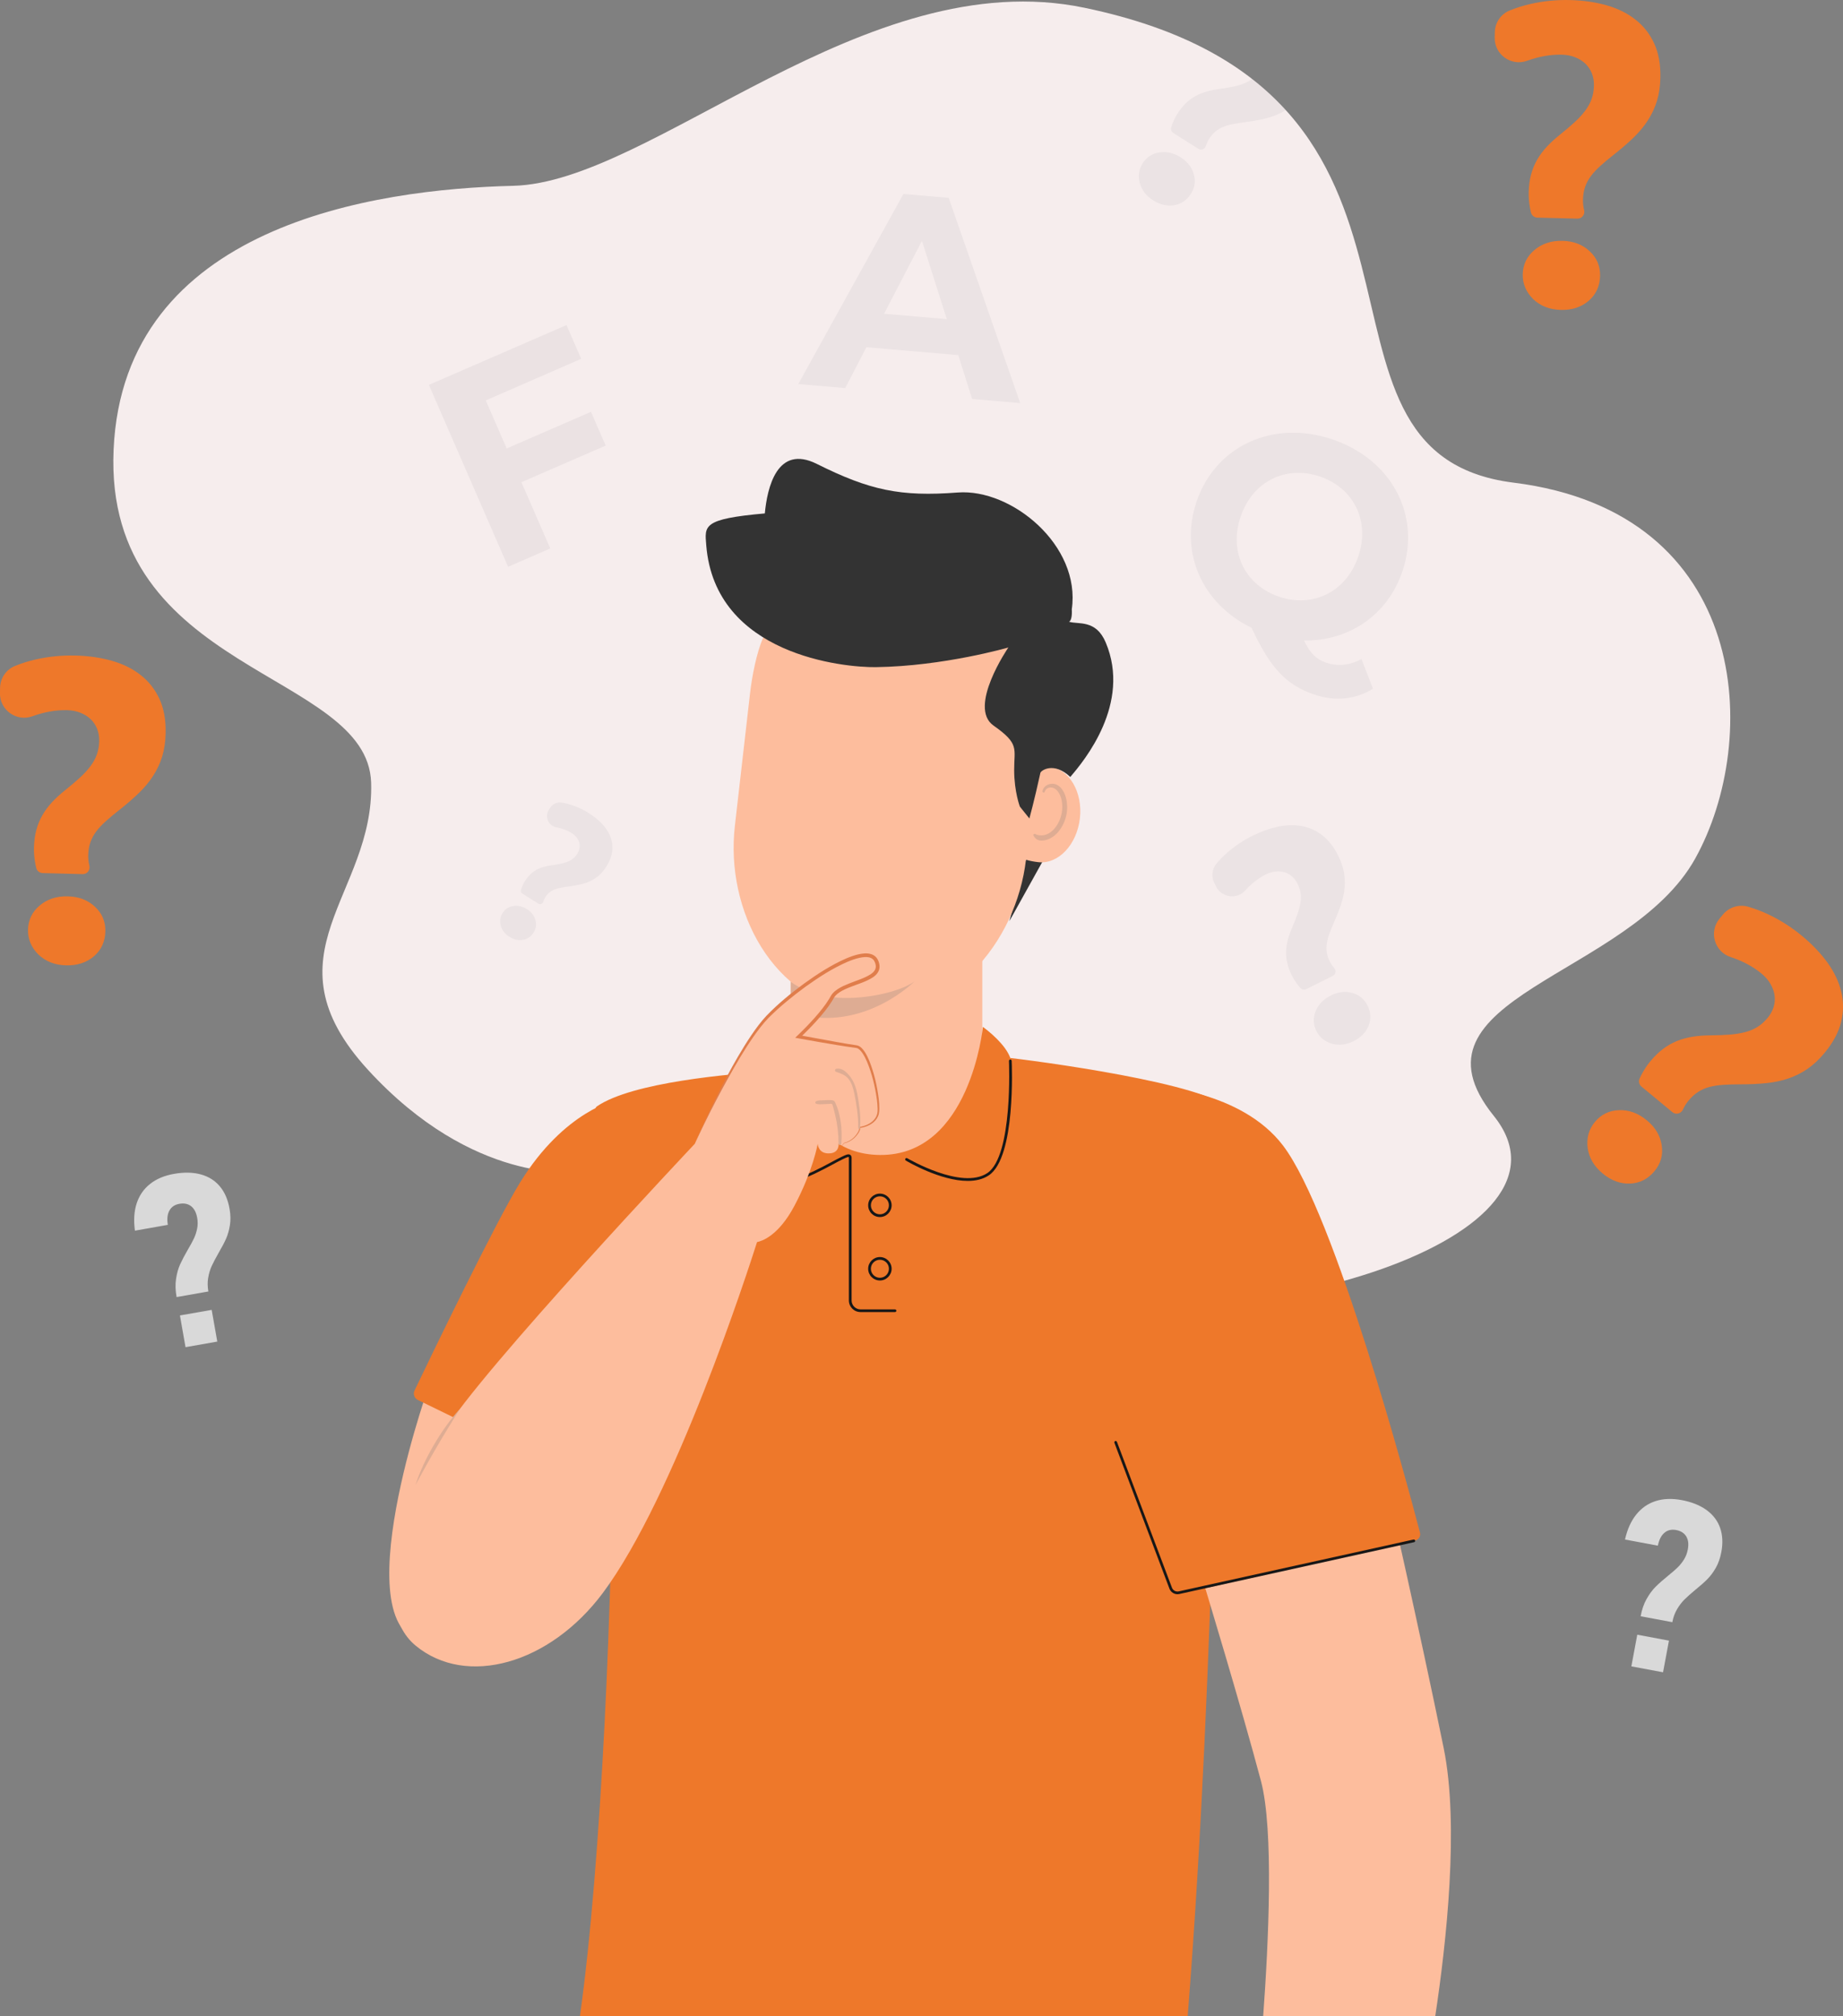 <svg width="619" height="677" viewBox="0 0 619 677" fill="none" xmlns="http://www.w3.org/2000/svg">
<rect x="0" y="0" width="619" height="677" fill="#808080" stroke="none"/>
<g clip-path="url(#clip0_3017_192756)">
<path d="M193.411 393.507C193.411 393.507 159.037 397.941 123.547 359.18C88.058 320.419 125.767 300.487 124.652 262.84C123.547 225.193 34.829 226.296 38.154 150.992C41.478 75.687 125.757 63.509 172.336 62.395C218.915 61.292 290.638 -12.697 364.187 2.599C500.037 30.837 428.506 152.105 508.355 162.066C588.204 172.037 591.528 248.445 569.349 288.309C547.169 328.174 469.541 334.825 501.705 374.689C533.859 414.553 426.297 451.097 332.033 436.702C237.77 422.296 193.411 393.507 193.411 393.507Z" fill="#F6EDED"/>
<g opacity="0.07">
<path d="M400.944 58.501C400.296 56.156 398.808 54.268 396.493 52.804C394.145 51.34 391.755 50.789 389.344 51.192C386.922 51.584 385.063 52.804 383.778 54.852C382.524 56.835 382.195 59.052 382.832 61.492C383.502 63.879 384.999 65.799 387.336 67.284C389.684 68.769 392.063 69.289 394.453 68.886C396.811 68.44 398.66 67.178 399.988 65.067C401.305 62.988 401.623 60.803 400.944 58.501ZM420.521 26.486C419.724 27.123 418.81 27.632 417.791 28.035C416.686 28.481 415.475 28.831 414.137 29.107C412.788 29.382 411.269 29.648 409.558 29.881C407.954 30.082 406.478 30.39 405.108 30.793C403.758 31.186 402.505 31.705 401.368 32.352C400.221 32.999 399.159 33.795 398.203 34.739C397.236 35.683 396.323 36.829 395.473 38.176C394.931 39.025 394.443 39.979 394.007 41.03C393.752 41.624 393.54 42.228 393.37 42.78C393.157 43.501 393.465 44.276 394.103 44.668L402.494 49.961C403.45 50.555 404.672 50.068 405.012 49.007C405.012 48.996 405.012 48.986 405.012 48.986C405.288 48.126 405.649 47.352 406.085 46.641C406.733 45.623 407.444 44.795 408.209 44.159C408.985 43.512 409.845 43.003 410.812 42.61C411.778 42.218 412.883 41.889 414.126 41.656C415.358 41.411 416.76 41.189 418.322 40.987C420.638 40.69 422.751 40.319 424.685 39.863C426.597 39.417 428.371 38.802 429.964 38.017C430.612 37.699 431.228 37.349 431.834 36.956C428.519 33.307 424.77 29.796 420.521 26.486Z" fill="#4F5562"/>
</g>
<path d="M553.026 536.923C553.95 535.279 554.959 533.91 556.043 532.828C557.126 531.746 558.528 530.505 560.238 529.116C561.587 528.034 562.66 527.1 563.457 526.326C564.243 525.551 564.955 524.66 565.581 523.674C566.208 522.677 566.644 521.552 566.877 520.279L566.888 520.237C567.217 518.476 567.037 517.033 566.346 515.898C565.656 514.763 564.53 514.052 562.947 513.755C561.396 513.469 560.079 513.777 559.017 514.689C557.944 515.601 557.222 517.023 556.829 518.964L556.818 519.006L545.781 516.948L545.792 516.906C546.557 513.511 547.81 510.732 549.563 508.558C551.305 506.383 553.472 504.877 556.053 504.039C558.634 503.211 561.545 503.095 564.785 503.699C568.152 504.325 570.935 505.439 573.134 507.02C575.333 508.611 576.852 510.594 577.712 512.992C578.562 515.389 578.711 518.105 578.137 521.16L578.126 521.202C577.755 523.196 577.139 524.936 576.289 526.442C575.428 527.938 574.483 529.222 573.442 530.261C572.401 531.311 571.063 532.499 569.416 533.825C567.865 535.12 566.633 536.212 565.73 537.114C564.827 538.016 563.999 539.097 563.255 540.36C562.512 541.633 561.98 543.075 561.683 544.698L551.039 542.715C551.432 540.508 552.102 538.567 553.026 536.923ZM549.903 548.91L560.546 550.893L558.56 561.522L547.916 559.539L549.903 548.91Z" fill="#D9D9D9"/>
<path d="M59.135 429.392C59.422 427.525 59.878 425.891 60.516 424.501C61.153 423.112 62.024 421.457 63.129 419.548C64.01 418.052 64.69 416.811 65.158 415.803C65.625 414.795 65.976 413.724 66.209 412.568C66.443 411.411 66.454 410.202 66.231 408.94L66.22 408.897C65.912 407.137 65.232 405.842 64.191 405.026C63.15 404.209 61.833 403.944 60.261 404.219C58.699 404.495 57.584 405.248 56.904 406.479C56.224 407.709 56.044 409.3 56.362 411.242L56.373 411.284L45.326 413.236L45.315 413.194C44.837 409.757 45.039 406.702 45.91 404.05C46.781 401.398 48.279 399.234 50.403 397.547C52.528 395.86 55.205 394.736 58.455 394.163C61.822 393.569 64.818 393.633 67.431 394.344C70.044 395.054 72.168 396.391 73.815 398.332C75.451 400.273 76.545 402.777 77.087 405.832L77.097 405.874C77.448 407.868 77.49 409.714 77.214 411.422C76.938 413.13 76.502 414.657 75.897 416.005C75.291 417.352 74.452 418.932 73.39 420.757C72.392 422.507 71.627 423.971 71.096 425.127C70.564 426.294 70.171 427.599 69.927 429.042C69.672 430.484 69.694 432.033 69.98 433.656L59.315 435.534C58.901 433.306 58.848 431.259 59.135 429.392ZM60.431 441.707L71.096 439.83L72.976 450.48L62.311 452.358L60.431 441.707Z" fill="#D9D9D9"/>
<path opacity="0.07" d="M163.146 134.443L170.178 150.588L198.487 138.283L203.426 149.623L175.117 161.917L184.816 184.162L170.656 190.315L144.047 129.235L190.265 109.154L195.204 120.494L163.146 134.443Z" fill="#4F5562"/>
<g opacity="0.07">
<path d="M321.845 119.231L290.987 116.589L283.881 130.305L268.117 128.958L303.437 65.131L318.627 66.436L342.644 135.344L326.509 133.965L321.845 119.231ZM318 107.159L309.651 80.852L296.925 105.356L318 107.159Z" fill="#4F5562"/>
</g>
<g opacity="0.07">
<path d="M461.126 231.261C455.263 234.899 448.39 235.578 441.443 233.223C432.063 230.041 426.635 224.387 420.389 210.809C403.797 202.768 396.064 185.573 401.885 168.452C408.259 149.708 427.591 140.797 447.54 147.555C467.394 154.291 477.411 173.066 471.005 191.895C465.981 206.672 452.883 215.296 437.97 215.063C439.935 219.348 442.24 221.438 445.395 222.509C449.272 223.825 453.223 223.453 457.27 221.311L461.126 231.261ZM429.578 200.36C440.859 204.179 452.129 198.865 456.198 186.878C460.277 174.891 454.583 163.816 443.302 159.998C432.021 156.168 420.751 161.493 416.682 173.48C412.603 185.456 418.297 196.541 429.578 200.36Z" fill="#4F5562"/>
</g>
<path d="M516.369 73.076C515.36 73.055 514.468 72.376 514.213 71.39C514.011 70.605 513.851 69.777 513.724 68.897C513.501 67.369 513.405 65.927 513.437 64.569C513.49 62.416 513.745 60.453 514.213 58.682C514.68 56.91 515.349 55.255 516.231 53.706C517.113 52.158 518.207 50.683 519.503 49.283C520.809 47.883 522.318 46.504 524.038 45.135C525.855 43.682 527.448 42.324 528.818 41.073C530.189 39.821 531.357 38.559 532.324 37.296C533.29 36.034 534.023 34.708 534.533 33.34C535.033 31.971 535.309 30.444 535.351 28.757C535.383 27.304 535.16 25.956 534.671 24.694C534.183 23.442 533.471 22.36 532.536 21.438C531.602 20.525 530.444 19.793 529.073 19.242C527.703 18.69 526.173 18.393 524.484 18.361C520.82 18.276 517.006 18.945 513.023 20.366L512.906 20.409C507.531 22.35 501.88 18.287 502.018 12.58L502.061 10.787C502.135 7.594 504.089 4.72 507.053 3.521C509.305 2.609 511.663 1.866 514.117 1.315C518.408 0.339 522.838 -0.096 527.384 0.02C531.75 0.127 535.787 0.71 539.526 1.76C543.254 2.81 546.494 4.402 549.235 6.534C551.975 8.666 554.089 11.35 555.587 14.596C557.085 17.842 557.775 21.713 557.658 26.211C557.595 29.075 557.202 31.653 556.49 33.955C555.778 36.257 554.758 38.421 553.441 40.447C552.124 42.483 550.509 44.414 548.587 46.27C546.664 48.116 544.455 50.026 541.969 51.977C540.291 53.293 538.814 54.523 537.55 55.669C536.275 56.815 535.213 57.95 534.363 59.074C533.514 60.199 532.866 61.408 532.409 62.681C531.952 63.964 531.708 65.418 531.665 67.062C531.633 68.186 531.761 69.342 532.037 70.52C532.037 70.531 532.048 70.541 532.048 70.552C532.398 72.037 531.315 73.458 529.785 73.416L516.369 73.076ZM524.24 104.062C520.49 103.966 517.399 102.768 514.967 100.466C512.534 98.058 511.366 95.268 511.44 92.085C511.515 88.808 512.832 86.092 515.37 83.949C517.909 81.807 521.053 80.778 524.814 80.873C528.521 80.958 531.57 82.135 533.949 84.395C536.339 86.612 537.486 89.38 537.412 92.701C537.327 96.074 536.063 98.832 533.62 100.975C531.124 103.128 528.001 104.157 524.24 104.062Z" fill="#EE782A"/>
<g opacity="0.07">
<path d="M175.428 300.052C175.024 299.797 174.822 299.299 174.96 298.842C175.067 298.471 175.205 298.1 175.364 297.707C175.64 297.028 175.959 296.424 176.299 295.883C176.841 295.024 177.425 294.281 178.052 293.676C178.668 293.072 179.348 292.563 180.08 292.138C180.813 291.725 181.621 291.385 182.492 291.131C183.363 290.876 184.308 290.685 185.349 290.547C186.443 290.399 187.421 290.229 188.281 290.049C189.141 289.868 189.927 289.635 190.629 289.359C191.33 289.083 191.946 288.723 192.487 288.288C193.029 287.853 193.507 287.301 193.932 286.622C194.304 286.039 194.538 285.434 194.644 284.808C194.75 284.182 194.729 283.567 194.569 282.963C194.41 282.358 194.113 281.785 193.698 281.233C193.274 280.682 192.721 280.183 192.052 279.759C190.586 278.836 188.865 278.178 186.9 277.797L186.836 277.786C184.181 277.266 182.874 274.254 184.319 271.962L184.776 271.241C185.583 269.957 187.081 269.268 188.578 269.491C189.715 269.66 190.852 269.936 191.988 270.307C193.975 270.954 195.876 271.846 197.703 273.002C199.456 274.105 200.954 275.325 202.218 276.651C203.482 277.987 204.406 279.42 205.001 280.947C205.596 282.475 205.808 284.087 205.617 285.763C205.436 287.45 204.778 289.189 203.63 290.993C202.908 292.138 202.122 293.093 201.272 293.857C200.422 294.62 199.477 295.257 198.457 295.755C197.427 296.265 196.301 296.657 195.069 296.944C193.837 297.23 192.477 297.474 190.99 297.665C189.991 297.792 189.088 297.941 188.292 298.089C187.495 298.248 186.794 298.45 186.167 298.704C185.551 298.959 184.988 299.288 184.499 299.702C184 300.115 183.543 300.646 183.129 301.303C182.842 301.76 182.619 302.258 182.439 302.799C182.439 302.81 182.439 302.81 182.439 302.82C182.216 303.51 181.43 303.817 180.824 303.436L175.428 300.052ZM171.094 314.563C169.586 313.619 168.63 312.378 168.194 310.85C167.79 309.28 167.992 307.859 168.799 306.586C169.628 305.271 170.818 304.486 172.379 304.231C173.93 303.977 175.46 304.327 176.968 305.271C178.455 306.204 179.411 307.424 179.826 308.92C180.261 310.405 180.049 311.805 179.209 313.142C178.36 314.489 177.17 315.306 175.651 315.581C174.121 315.847 172.592 315.507 171.094 314.563Z" fill="#4F5562"/>
</g>
<g opacity="0.07">
<path d="M438.763 332.118C438.094 332.458 437.276 332.32 436.777 331.768C436.373 331.333 435.98 330.845 435.598 330.315C434.918 329.392 434.366 328.49 433.909 327.589C433.197 326.167 432.687 324.799 432.369 323.484C432.061 322.168 431.922 320.853 431.954 319.537C431.986 318.222 432.188 316.885 432.56 315.528C432.921 314.17 433.431 312.738 434.079 311.253C434.759 309.672 435.322 308.24 435.778 306.946C436.235 305.652 436.554 304.432 436.756 303.265C436.947 302.109 436.968 300.995 436.819 299.924C436.671 298.852 436.32 297.77 435.757 296.656C435.279 295.702 434.663 294.896 433.909 294.248C433.155 293.601 432.316 293.135 431.391 292.869C430.457 292.594 429.458 292.519 428.375 292.636C427.291 292.753 426.186 293.092 425.082 293.644C422.67 294.853 420.408 296.614 418.315 298.916L418.251 298.99C415.426 302.119 410.327 301.419 408.436 297.654L407.842 296.465C406.779 294.355 407.055 291.809 408.574 289.995C409.722 288.616 411.007 287.322 412.409 286.112C414.874 283.991 417.603 282.177 420.61 280.681C423.488 279.238 426.325 278.22 429.118 277.615C431.912 277.011 434.578 276.926 437.096 277.361C439.624 277.796 441.929 278.814 444.032 280.416C446.135 282.018 447.93 284.298 449.418 287.269C450.363 289.157 451 290.971 451.34 292.721C451.67 294.471 451.765 296.232 451.606 298.014C451.457 299.796 451.075 301.621 450.459 303.488C449.853 305.355 449.067 307.36 448.132 309.502C447.495 310.945 446.964 312.25 446.528 313.438C446.093 314.626 445.795 315.729 445.636 316.758C445.477 317.787 445.466 318.795 445.615 319.781C445.764 320.768 446.103 321.807 446.645 322.889C447.017 323.632 447.495 324.343 448.09 325.011C448.1 325.022 448.1 325.022 448.111 325.032C448.855 325.881 448.642 327.175 447.633 327.684L438.763 332.118ZM454.644 349.589C452.169 350.83 449.736 351.117 447.346 350.459C444.924 349.738 443.193 348.316 442.141 346.216C441.058 344.052 440.973 341.835 441.876 339.554C442.789 337.284 444.478 335.523 446.964 334.282C449.407 333.062 451.808 332.765 454.145 333.412C456.471 334.028 458.181 335.439 459.286 337.634C460.401 339.862 460.539 342.1 459.689 344.338C458.808 346.598 457.129 348.348 454.644 349.589Z" fill="#4F5562"/>
</g>
<path d="M14.338 293.167C13.329 293.145 12.436 292.467 12.181 291.48C11.98 290.695 11.82 289.868 11.693 288.987C11.47 287.46 11.374 286.017 11.406 284.659C11.459 282.506 11.714 280.543 12.181 278.772C12.649 277 13.318 275.346 14.2 273.797C15.081 272.248 16.175 270.774 17.471 269.373C18.767 267.973 20.286 266.594 22.007 265.226C23.824 263.772 25.417 262.415 26.787 261.163C28.157 259.911 29.326 258.649 30.293 257.387C31.259 256.124 31.992 254.798 32.502 253.43C33.001 252.061 33.278 250.534 33.32 248.847C33.352 247.394 33.129 246.047 32.64 244.784C32.151 243.533 31.44 242.451 30.505 241.538C29.57 240.626 28.412 239.894 27.042 239.343C25.672 238.791 24.142 238.494 22.453 238.462C18.788 238.377 14.975 239.046 10.992 240.467L10.875 240.51C5.5 242.451 -0.151 238.388 -0.013 232.681L0.029 230.888C0.104 227.695 2.058 224.821 5.022 223.622C7.274 222.71 9.632 221.967 12.086 221.416C16.377 220.44 20.807 220.015 25.353 220.121C29.719 220.227 33.755 220.811 37.495 221.861C41.234 222.911 44.463 224.502 47.203 226.635C49.944 228.767 52.058 231.45 53.556 234.696C55.053 237.942 55.744 241.814 55.627 246.312C55.563 249.176 55.17 251.754 54.459 254.056C53.747 256.358 52.727 258.522 51.41 260.548C50.093 262.584 48.478 264.515 46.556 266.371C44.633 268.217 42.423 270.126 39.938 272.078C38.259 273.394 36.783 274.624 35.519 275.77C34.244 276.915 33.182 278.04 32.332 279.175C31.482 280.299 30.834 281.509 30.378 282.782C29.921 284.065 29.677 285.518 29.634 287.163C29.602 288.287 29.73 289.443 30.006 290.621C30.006 290.631 30.016 290.642 30.016 290.653C30.367 292.138 29.284 293.559 27.754 293.517L14.338 293.167ZM22.209 324.152C18.459 324.057 15.368 322.858 12.936 320.556C10.503 318.148 9.335 315.358 9.409 312.176C9.483 308.898 10.8 306.182 13.339 304.05C15.878 301.907 19.022 300.879 22.783 300.974C26.49 301.059 29.538 302.236 31.918 304.496C34.308 306.713 35.455 309.481 35.381 312.802C35.296 316.175 34.032 318.933 31.588 321.076C29.082 323.218 25.959 324.237 22.209 324.152Z" fill="#EE782A"/>
<path d="M551.311 364.855C550.536 364.208 550.249 363.126 550.663 362.203C550.993 361.471 551.375 360.707 551.821 359.943C552.597 358.607 553.415 357.408 554.286 356.369C555.667 354.703 557.079 353.324 558.545 352.221C560.011 351.118 561.562 350.227 563.219 349.558C564.876 348.89 566.64 348.402 568.53 348.105C570.421 347.808 572.461 347.66 574.659 347.649C576.986 347.628 579.078 347.554 580.937 347.405C582.786 347.257 584.485 346.991 586.036 346.599C587.587 346.206 588.979 345.623 590.221 344.859C591.464 344.095 592.622 343.056 593.705 341.762C594.63 340.637 595.288 339.439 595.692 338.155C596.085 336.872 596.202 335.577 596.021 334.283C595.851 332.989 595.394 331.695 594.661 330.422C593.918 329.138 592.909 327.961 591.602 326.89C588.777 324.556 585.367 322.731 581.352 321.395L581.235 321.352C575.807 319.56 573.884 312.877 577.528 308.474L578.675 307.085C580.714 304.624 584.028 303.574 587.098 304.454C589.435 305.122 591.74 306.003 594.014 307.085C597.986 308.973 601.736 311.36 605.241 314.266C608.609 317.046 611.424 319.994 613.707 323.124C615.991 326.253 617.542 329.499 618.381 332.872C619.221 336.235 619.21 339.651 618.381 343.13C617.542 346.599 615.694 350.068 612.815 353.536C610.988 355.743 609.087 357.525 607.1 358.893C605.114 360.262 602.979 361.333 600.684 362.118C598.39 362.903 595.915 363.423 593.259 363.699C590.604 363.964 587.693 364.102 584.528 364.102C582.393 364.102 580.47 364.155 578.77 364.271C577.06 364.388 575.531 364.622 574.16 364.982C572.79 365.343 571.536 365.884 570.389 366.616C569.242 367.337 568.137 368.334 567.096 369.597C566.374 370.466 565.758 371.442 565.248 372.546C565.248 372.556 565.237 372.567 565.237 372.577C564.6 373.956 562.858 374.402 561.69 373.437L551.311 364.855ZM538.299 394.058C535.41 391.671 533.721 388.818 533.243 385.498C532.818 382.114 533.625 379.186 535.665 376.736C537.757 374.211 540.466 372.885 543.791 372.768C547.116 372.652 550.217 373.797 553.117 376.184C555.975 378.539 557.642 381.35 558.11 384.596C558.609 387.81 557.802 390.695 555.677 393.263C553.521 395.861 550.823 397.251 547.572 397.421C544.279 397.569 541.188 396.445 538.299 394.058Z" fill="#EE782A"/>
<path d="M339.023 309.293L352.716 284.672L344.6 288.554L339.023 309.293Z" fill="#333333"/>
<path d="M329.923 266.203C329.923 269.131 329.923 382.072 329.923 382.072C329.923 382.072 317.282 397.284 298.417 397.284C279.541 397.284 265.594 382.072 265.594 382.072V309.165L329.923 266.203Z" fill="#FDBD9D"/>
<path d="M289.184 339.927C318.905 343.321 341.382 316.696 344.601 288.553L349.71 243.916C352.929 215.773 333.649 190.453 306.647 187.366C285.02 184.894 265.071 194.643 256.297 214.193C254.119 219.051 252.558 227.145 251.92 232.746L246.811 277.383C243.582 305.537 259.462 336.543 289.184 339.927Z" fill="#FDBD9D"/>
<path d="M362.694 274.817C361.674 283.685 355.418 290.262 348.715 289.498C336.255 288.077 337.391 280.916 338.411 272.048C339.431 263.18 345.688 256.603 352.39 257.367C359.093 258.131 363.714 265.949 362.694 274.817Z" fill="#FDBD9D"/>
<path d="M307.106 329.553C307.106 329.553 291.459 345.401 270.066 341.052C268.812 340.797 267.187 340.341 265.594 339.768V329.691C268.133 331.547 272.753 333.976 279.53 334.835C289.027 336.055 302.358 333.159 307.106 329.553Z" fill="#DEAC93"/>
<path d="M358.324 269.471C358.048 267.275 357.124 264.634 355.021 263.552C353.204 262.618 350.453 263.531 350.134 265.695C350.071 266.119 350.761 266.31 350.878 265.886C351.154 264.846 352.163 264.305 353.204 264.432C354.298 264.56 355.18 265.451 355.701 266.363C356.816 268.325 356.986 270.829 356.593 273.003C356.189 275.22 355.095 277.448 353.417 278.976C352.641 279.686 351.664 280.238 350.623 280.439C349.731 280.609 348.52 280.535 347.744 280.058C347.426 279.856 346.884 280.164 347.107 280.567C347.585 281.437 348.297 282.105 349.306 282.232C350.368 282.37 351.515 282.084 352.471 281.638C354.649 280.63 356.221 278.636 357.209 276.515C358.229 274.34 358.622 271.858 358.324 269.471Z" fill="#DEAC93"/>
<path d="M371.387 215.763C368.073 207.871 362.167 209.781 359.044 208.762C359.755 208.476 360.117 206.917 359.978 204.593C363.08 183.144 339.732 163.987 321.663 165.376C302.437 166.851 292.091 164.634 274.351 155.776C260.978 149.104 257.685 163.806 256.877 172.399C235.887 174.255 236.684 176.536 237.205 183.091C240.158 220.007 283.508 224.165 294.183 224.016C316.958 223.709 338.67 217.418 338.67 217.418C338.67 217.418 324.903 237.456 333.699 243.641C342.494 249.814 340.603 251.268 340.624 258.608C340.646 265.938 342.547 270.86 342.547 270.86L345.734 274.828C345.734 274.828 347.37 268.93 349.43 259.51C349.6 258.746 353.924 255.628 359.469 260.889C364.206 255.394 379.991 236.247 371.387 215.763Z" fill="#333333"/>
<path d="M143.455 467.105C143.455 467.105 112.639 554.821 146.992 551.639C181.345 548.457 189.493 470.288 189.493 470.288L143.455 467.105Z" fill="#FDBD9D"/>
<path d="M207.147 369.3C207.147 369.3 189.673 372.769 174.738 396.955C166.41 410.437 144.273 456.38 139.238 466.892C138.664 468.091 139.163 469.512 140.364 470.096L210.1 504.051C210.1 504.051 230.442 478.518 236.029 464.039C245.908 438.453 262.394 408.793 252.239 390.187C236.316 361.069 207.147 369.3 207.147 369.3Z" fill="#EE782A"/>
<path d="M194.781 677.001H398.902C408.632 553.993 408.037 431.537 413.263 374.149C414.049 365.504 355.934 357.208 339.331 355.256C337.674 350.642 331.864 346.091 330.121 344.818C330.121 344.85 325.872 388.077 295.546 387.822C266.398 387.578 265.654 350.037 265.654 350.037C265.654 350.037 260.492 353.771 258.431 359.733C245.758 360.571 212.319 363.318 200.432 371.539C196.502 374.255 206.052 428.684 205.977 469.789C205.86 535.695 202.058 624.991 194.781 677.001Z" fill="#EE782A"/>
<path d="M424.262 677.001H482.048C485.776 652.423 490.163 612.824 484.874 586.93C476.737 547.066 465.647 498.334 465.647 498.334L404.281 531.558C404.281 531.558 416.848 572.896 423.508 598.005C427.884 614.479 426.047 652.55 424.262 677.001Z" fill="#FDBD9D"/>
<path d="M388.027 364.708C388.027 364.708 416.856 366.182 430.91 384.64C448.469 407.712 472.9 499.225 476.915 514.596C477.234 515.805 476.48 517.014 475.269 517.29L396.164 535.238C396.164 535.238 370.659 447.533 369.544 442.219C362.894 410.48 368.885 361.578 388.027 364.708Z" fill="#EE782A"/>
<path d="M325.033 396.531C315.877 396.531 304.84 390.06 304.245 389.7C304.033 389.573 303.959 389.297 304.086 389.074C304.213 388.862 304.49 388.788 304.713 388.915C304.893 389.021 322.994 399.639 331.609 393.9C340.255 388.14 338.885 356.582 338.874 356.264C338.864 356.009 339.055 355.797 339.31 355.787C339.575 355.765 339.777 355.967 339.788 356.222C339.852 357.537 341.19 388.618 332.119 394.654C330.1 396.011 327.646 396.531 325.033 396.531Z" fill="#171717"/>
<path d="M300.59 440.574H289.022C286.865 440.574 285.102 438.824 285.102 436.66V388.808C285.102 388.586 285.049 388.522 285.049 388.522C284.847 388.395 283.817 388.883 283.371 389.095L283.126 389.212C282.17 389.668 281.013 390.283 279.664 391.015C272.419 394.897 261.478 400.753 256.815 394.547C250.038 385.52 257.186 361.833 257.495 360.836C257.569 360.592 257.824 360.464 258.068 360.539C258.312 360.613 258.44 360.868 258.366 361.111C258.291 361.355 251.047 385.35 257.548 394.017C261.744 399.597 272.27 393.964 279.239 390.23C280.598 389.498 281.767 388.872 282.744 388.416L282.988 388.299C283.976 387.822 284.911 387.366 285.548 387.769C285.867 387.97 286.026 388.32 286.026 388.819V436.671C286.026 438.326 287.375 439.673 289.032 439.673H300.6C300.855 439.673 301.057 439.874 301.057 440.129C301.046 440.373 300.845 440.574 300.59 440.574Z" fill="#171717"/>
<path d="M295.527 408.666C293.349 408.666 291.586 406.905 291.586 404.73C291.586 402.556 293.349 400.795 295.527 400.795C297.704 400.795 299.468 402.556 299.468 404.73C299.457 406.894 297.694 408.666 295.527 408.666ZM295.527 401.697C293.859 401.697 292.499 403.054 292.499 404.72C292.499 406.385 293.859 407.743 295.527 407.743C297.195 407.743 298.554 406.385 298.554 404.72C298.554 403.054 297.195 401.697 295.527 401.697Z" fill="#171717"/>
<path d="M295.527 429.967C293.349 429.967 291.586 428.206 291.586 426.031C291.586 423.857 293.349 422.096 295.527 422.096C297.704 422.096 299.468 423.857 299.468 426.031C299.457 428.195 297.694 429.967 295.527 429.967ZM295.527 423.008C293.859 423.008 292.499 424.366 292.499 426.031C292.499 427.697 293.859 429.054 295.527 429.054C297.195 429.054 298.554 427.697 298.554 426.031C298.554 424.366 297.195 423.008 295.527 423.008Z" fill="#171717"/>
<path d="M287.674 351.417C283.234 350.865 268.267 348.097 268.267 348.097C268.267 348.097 276.584 340.342 279.516 334.837C282.448 329.321 297.659 329.83 294.334 322.627C291.009 315.425 268.83 330.382 258.292 340.904C247.755 351.427 233.34 384.089 233.34 384.089C233.34 384.089 161.076 460.688 149.243 480.62C137.409 500.552 122.623 538.57 139.629 552.604C156.636 566.628 184.647 558.789 202.472 534.889C226.659 502.451 251.165 426.806 254.267 417.068C255.786 416.782 261.415 415.053 266.79 404.944C273.079 393.127 274.64 384.089 274.64 384.089C274.64 384.089 274.768 387.547 278.698 387.282C282.033 387.059 281.64 384.015 281.64 384.015C281.64 384.015 285.794 383.993 287.451 382.063C289.119 380.122 288.779 378.552 288.779 378.552C288.779 378.552 293.771 378 294.876 374.117C295.991 370.246 292.104 351.979 287.674 351.417Z" fill="#FDBD9D"/>
<path d="M154.423 473.129C151.842 477.351 149.24 481.488 146.775 485.731C145.532 487.842 144.332 489.974 143.132 492.117L139.562 498.577C141.092 493.878 143.27 489.401 145.745 485.126C148.262 480.873 151.088 476.789 154.423 473.129Z" fill="#DEAC93"/>
<path d="M395.474 535.312C394.306 535.312 393.212 534.59 392.776 533.455L374.293 484.468C374.208 484.235 374.325 483.97 374.559 483.885C374.793 483.8 375.058 483.917 375.143 484.15L393.626 533.137C393.966 534.039 394.943 534.569 395.889 534.357L474.76 516.95C475.015 516.897 475.249 517.056 475.302 517.3C475.355 517.544 475.196 517.788 474.951 517.841L396.08 535.248C395.889 535.29 395.676 535.312 395.474 535.312Z" fill="#171717"/>
<path d="M280.739 386.58C281.217 386.135 281.705 385.689 282.162 385.233C282.619 384.777 283.108 384.31 283.458 383.79L283.469 383.769H283.49C284.754 383.461 285.944 382.783 286.857 381.87C287.314 381.414 287.718 380.894 288.058 380.343C288.376 379.812 288.674 379.144 288.61 378.603L288.589 378.433L288.737 378.412C290.819 378.062 292.976 377.097 294.081 375.293C294.346 374.848 294.548 374.349 294.654 373.861C294.75 373.363 294.771 372.822 294.76 372.281C294.75 371.209 294.633 370.127 294.495 369.056C293.889 364.771 292.859 360.496 291.202 356.518C290.777 355.531 290.299 354.566 289.715 353.696C289.141 352.847 288.387 351.988 287.569 351.882C285.381 351.606 283.224 351.256 281.068 350.906C276.745 350.206 272.443 349.432 268.141 348.657L267.068 348.466L267.864 347.703C269.83 345.825 271.742 343.863 273.558 341.826C275.364 339.789 277.106 337.678 278.497 335.387L278.997 334.517C279.177 334.167 279.411 333.859 279.655 333.573C280.155 333 280.739 332.533 281.344 332.13C282.555 331.335 283.862 330.783 285.147 330.263C287.707 329.224 290.416 328.481 292.551 327.049C293.603 326.328 294.304 325.352 294.134 324.206C294.07 323.665 293.836 322.997 293.549 322.552C293.252 322.085 292.806 321.767 292.264 321.576C291.159 321.204 289.8 321.363 288.536 321.65C287.25 321.947 285.976 322.392 284.733 322.923C279.762 325.055 275.13 328.046 270.69 331.218C266.282 334.432 262.011 337.901 258.166 341.741C256.286 343.682 254.64 345.867 253.067 348.095C251.506 350.333 250.029 352.646 248.617 354.98C243.008 364.389 237.952 374.148 233.32 384.098C235.498 379.059 237.814 374.084 240.225 369.152C242.636 364.219 245.186 359.35 247.969 354.598C249.36 352.222 250.805 349.888 252.356 347.597C253.907 345.316 255.542 343.078 257.454 341.052C261.3 337.052 265.581 333.562 270.031 330.295C274.503 327.07 279.145 324.037 284.265 321.809C285.551 321.268 286.879 320.791 288.259 320.462C289.64 320.165 291.127 319.921 292.668 320.409C293.422 320.653 294.155 321.172 294.601 321.873C295.047 322.583 295.27 323.252 295.387 324.068C295.493 324.864 295.323 325.744 294.898 326.445C294.474 327.145 293.889 327.664 293.284 328.099C290.819 329.722 288.121 330.401 285.604 331.42C284.34 331.918 283.108 332.449 282.013 333.159C281.472 333.509 280.972 333.912 280.569 334.379C280.367 334.613 280.186 334.857 280.048 335.111L279.517 336.023C278.041 338.421 276.256 340.553 274.418 342.611C272.57 344.669 270.647 346.631 268.629 348.53L268.353 347.575L281.249 349.93C283.394 350.312 285.551 350.694 287.696 350.991C288.387 351.086 288.939 351.479 289.364 351.882C289.789 352.296 290.15 352.762 290.458 353.229C291.074 354.184 291.552 355.192 291.977 356.221C293.613 360.336 294.59 364.643 295.143 369.003C295.26 370.096 295.345 371.199 295.334 372.313C295.323 372.864 295.291 373.426 295.175 373.999C295.037 374.572 294.803 375.092 294.495 375.58C293.879 376.545 292.955 377.277 291.967 377.776C290.968 378.285 289.895 378.603 288.78 378.752L288.907 378.561C288.982 379.346 288.621 379.94 288.27 380.512C287.909 381.075 287.473 381.594 286.995 382.051C286.018 382.963 284.807 383.621 283.501 383.896L283.532 383.875C283.139 384.427 282.651 384.851 282.173 385.307C281.727 385.721 281.238 386.156 280.739 386.58Z" fill="#E07D4B"/>
<path d="M288.648 371.943C288.372 369.863 288.117 367.742 287.554 365.716C287.087 364.008 286.332 362.427 285.185 361.07C284.08 359.775 282.785 358.63 280.989 358.842C280.394 358.916 280.225 359.712 280.841 359.913C282.307 360.412 283.857 360.932 284.888 362.162C286.046 363.552 286.566 365.376 286.917 367.116C287.703 370.924 288.298 374.891 288.244 378.785C288.234 379.188 288.829 379.177 288.861 378.785C289.073 376.493 288.956 374.234 288.648 371.943Z" fill="#DEAC93"/>
<path d="M281.621 373.172C281.387 372.323 281.069 371.506 280.729 370.7C280.495 370.117 280.283 369.565 279.592 369.459C278.71 369.311 277.669 369.406 276.777 369.448C275.906 369.491 274.833 369.395 274.047 369.82C273.782 369.958 273.75 370.446 274.047 370.573C274.738 370.88 275.481 370.785 276.225 370.774C277.064 370.764 277.893 370.7 278.732 370.647C279.263 370.605 279.497 370.573 279.666 371.146C279.773 371.528 279.879 371.899 279.975 372.281C280.166 373.044 280.368 373.808 280.548 374.572C281.281 377.648 281.642 380.862 281.632 384.034C281.632 384.628 282.492 384.607 282.545 384.034C282.874 380.364 282.598 376.725 281.621 373.172Z" fill="#DEAC93"/>
</g>
<defs>
<clipPath id="clip0_3017_192756">
<rect width="619" height="677" fill="white"/>
</clipPath>
</defs>
</svg>
